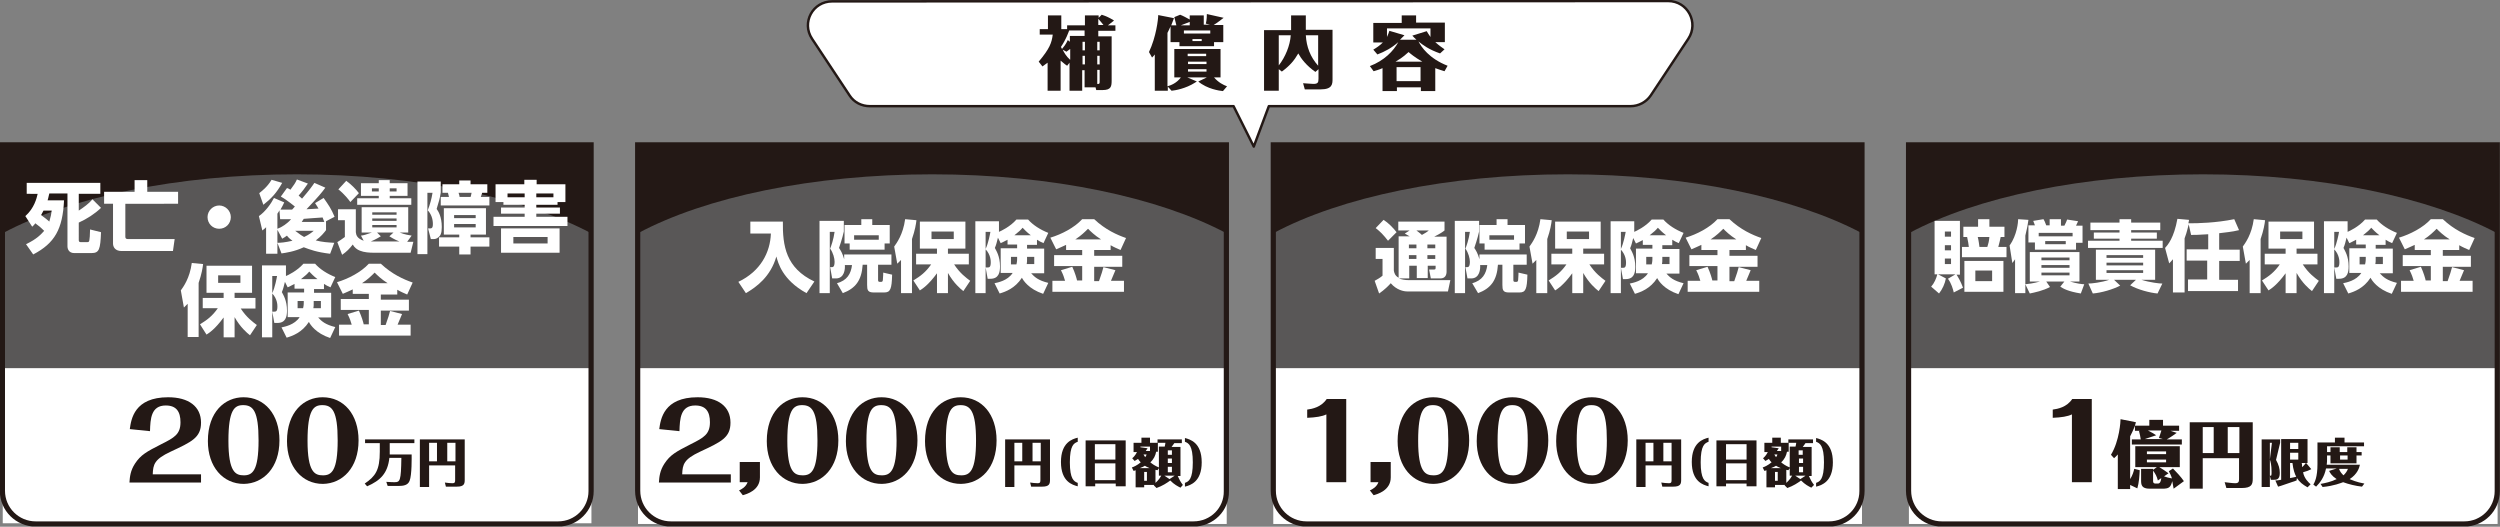 <?xml version="1.0" encoding="utf-8"?>
<!-- Generator: Adobe Illustrator 27.9.0, SVG Export Plug-In . SVG Version: 6.00 Build 0)  -->
<svg version="1.1" id="レイヤー_1" xmlns="http://www.w3.org/2000/svg" xmlns:xlink="http://www.w3.org/1999/xlink" x="0px"
	 y="0px" width="730px" height="153.8px" viewBox="0 0 730 153.8" style="enable-background:new 0 0 730 153.8;"
	 xml:space="preserve">
<rect x="0" y="0" width="730" height="153.8" fill="#808080" stroke="none"/>
<style type="text/css">
	.st0{fill:#FFFFFF;}
	.st1{fill:#595757;}
	
		.st2{clip-path:url(#SVGID_00000101781843128404209230000007477779748247527318_);fill:none;stroke:#231815;stroke-width:1.516;stroke-miterlimit:10;}
	.st3{clip-path:url(#SVGID_00000087410961027827141280000015507934083571732377_);fill:#231815;}
	.st4{fill:#231815;}
	.st5{clip-path:url(#SVGID_00000080908495450602097310000004709390999480004748_);fill:#FFFFFF;}
	.st6{clip-path:url(#SVGID_00000080908495450602097310000004709390999480004748_);fill:#595757;}
	
		.st7{clip-path:url(#SVGID_00000063592362178350737400000018377397530797477280_);fill:none;stroke:#231815;stroke-width:1.516;stroke-miterlimit:10;}
	.st8{clip-path:url(#SVGID_00000162329183336323824860000013278363660241141689_);fill:#FFFFFF;}
	.st9{clip-path:url(#SVGID_00000162329183336323824860000013278363660241141689_);fill:#595757;}
	
		.st10{clip-path:url(#SVGID_00000129896106287217894670000011662748909685710502_);fill:none;stroke:#231815;stroke-width:1.516;stroke-miterlimit:10;}
	.st11{clip-path:url(#SVGID_00000104702824746885677250000000039314707874344582_);fill:#231815;}
	
		.st12{clip-path:url(#SVGID_00000066508200224726024360000002975621452564324237_);fill:none;stroke:#231815;stroke-width:1.516;stroke-miterlimit:10;}
	
		.st13{clip-path:url(#SVGID_00000075136769038993560500000016417930290752008123_);fill:none;stroke:#231815;stroke-width:0.721;stroke-linecap:round;stroke-linejoin:round;stroke-miterlimit:10;}
</style>
<rect x="186.3" y="42.3" class="st0" width="171.9" height="110.7"/>
<rect x="186.3" y="42.3" class="st1" width="171.9" height="65.2"/>
<g>
	<defs>
		<rect id="SVGID_1_" x="0" y="0" width="730" height="153.7"/>
	</defs>
	<clipPath id="SVGID_00000158028935694179945940000012459615279884649136_">
		<use xlink:href="#SVGID_1_"  style="overflow:visible;"/>
	</clipPath>
	
		<path style="clip-path:url(#SVGID_00000158028935694179945940000012459615279884649136_);fill:none;stroke:#231815;stroke-width:1.516;stroke-miterlimit:10;" d="
		M348.5,153H195.9c-5.3,0-9.7-4.3-9.7-9.7V42.3h171.9v101.1C358.2,148.7,353.9,153,348.5,153z"/>
</g>
<g>
	<defs>
		<rect id="SVGID_00000137843556036834887720000003411152635238771074_" x="0" width="729.2" height="152.8"/>
	</defs>
	<clipPath id="SVGID_00000169549675948810322210000011274084820785516696_">
		<use xlink:href="#SVGID_00000137843556036834887720000003411152635238771074_"  style="overflow:visible;"/>
	</clipPath>
	<path style="clip-path:url(#SVGID_00000169549675948810322210000011274084820785516696_);fill:#231815;" d="M272.2,50.9
		c35.1,0,66.3,6.8,85.9,17.2V42.3H186.3v25.8C205.9,57.6,237.1,50.9,272.2,50.9"/>
</g>
<path class="st0" d="M219.2,68.2h5.9c-0.2,5.5-3,11-9.5,14.1l2.2,3.3c3.1-1.8,7.2-4.8,8.9-10.7c0.5,1.8,1.7,6.8,8.8,10.7l2.3-3.4
	c-8.3-3.9-9.3-10.4-9.2-17.5h-9.5V68.2z"/>
<path class="st0" d="M256.6,70h-7.2v-1.3h7.2V70z M259.8,71.1v-5.4h-5.1V64h-3.2v1.7h-4.9v5.4h1.5v1.8h10.2v-1.8H259.8z M248.8,77.3
	c-0.3,2.7-1.5,4.6-4.4,5.4l1.7,2.9c3.7-1.4,5.5-3.7,5.8-8.3h1.3v5.9c0,1.5,0.2,2.2,1.9,2.2h3.1c1.8,0,2.2-1,2.3-5.2l-2.6-0.6
	c0,0.3,0,0.8-0.1,2.1c0,0.2-0.1,0.6-0.4,0.6h-0.6c-0.4,0-0.4-0.4-0.4-0.6v-4.4h3.9v-3h-13.8v1.4c-0.5-1.8-1.1-2.7-1.5-3.3
	c0.1-0.3,1-2.9,1.4-4.8v-3.1h-7.1v21.1h3V67.7h1.4c-0.3,2.2-1,4.2-1.3,4.9c0.9,1.2,1.3,2.9,1.3,3.8c0,0.4,0,1.6-0.7,1.6h-0.6
	l0.6,3.3h1.1c2.5,0,2.7-2.8,2.6-3.9H248.8z"/>
<path class="st0" d="M263,85.6h3.3V69.8c0.9-2.6,1.2-4.5,1.3-5.5l-3.3-0.3c-0.6,4.5-2.5,7-3.2,8l0.9,5c0.5-0.5,0.7-0.7,1.1-1.1V85.6
	z M278.5,67.6v2.2H272v-2.2H278.5z M268.6,84.8c0.8-0.5,2.5-1.6,5-5v5.8h3.2v-5.9c1.7,3,3.6,4.6,4.5,5.3l2-3c-1.2-0.9-3-2.2-4.7-4.8
	h4.3v-3.1h-6.1v-1.5h5.1v-7.9h-13.3v7.9h5v1.5h-6.1v3.1h4.4c-1.6,2.3-3.1,3.4-5.2,4.7L268.6,84.8z"/>
<path class="st0" d="M296.2,68.7c1.4-1.1,1.8-1.5,2.4-2.2c0.5,0.5,1.2,1.3,2.4,2.2H296.2z M289.2,67.7c-0.1,0.6-0.6,3.3-1.4,5v-5
	H289.2z M297,75.6c0,0.2,0,0.8-0.2,1.6h-1.6V75h1.8V75.6z M300,75h2v2.1h-2.2c0.1-0.4,0.1-0.9,0.1-1.5V75z M291.8,64.6h-7v21h3V72.8
	c1.5,1.6,1.5,3.4,1.5,3.8c0,1.4-0.4,1.5-0.9,1.5h-0.6l0.6,3.3h0.8c2.4,0,2.8-1.8,2.8-3.6c0-3-1.1-4.6-1.5-5.4c0.5-1.2,0.5-1.5,0.9-3
	l0.8,1.6c0.6-0.3,1.1-0.5,2-1v1.4h2.8v1.1h-4.8v7.2h3.5c-1.5,2.3-4.4,2.8-5.3,3l1.5,3c1.7-0.5,4.5-1.5,6.5-4.6
	c0.4,0.8,2,3.3,6.2,4.7l1.5-3.2c-2.9-0.7-4-1.7-5-2.8h3.8v-7.2h-5v-1.1h2.9V70c0.6,0.4,1.2,0.7,1.9,1l1.4-3
	c-2.3-0.9-4.5-2.3-5.9-3.9h-3.4c-1.8,2.1-4.6,3.4-5.1,3.6V64.6z"/>
<path class="st0" d="M314,69.9c1.7-1.1,2.8-2.2,3.7-3.1c0.7,0.7,1.9,1.9,3.8,3.1H314z M311.2,73h4.8v1.5h-8.2v3.2h8.2v4.2h-1.5
	c-0.1-0.5-0.6-2.3-1.4-4l-3.3,1c0.7,1.4,0.9,2.1,1.2,3.1h-3.7v3.2h20.9v-3.2h-3.8c0.7-1.7,1-2.4,1.3-3.1l-3.5-0.9
	c-0.2,0.8-0.6,2.2-1.3,4.1h-1.4v-4.2h8.2v-3.2h-8.2V73h4.8v-1.4c1,0.6,2,1,2.9,1.4l1.6-3.5c-2.6-0.9-6-2.4-9.3-5.5H316
	c-2.3,2.5-6,4.4-9.3,5.4l1.7,3.4c1.1-0.5,1.9-0.8,2.9-1.3V73z"/>
<path class="st4" d="M213.4,140.8v-2.3h-14.2c0.1-2.9,0.5-4.4,5.2-6.6c6.2-2.9,8.9-4.1,8.9-8.5c0-4.7-3.6-7.4-9.6-7.4
	c-9.9,0-10.8,6.4-11.2,9.3l5.9,0.6c0.1-3.6,0.3-7.5,4.6-7.5c3.1,0,4.3,1.8,4.3,4.9c0,3.5-1.8,4.5-5.6,6.4c-4.3,2.2-6,3.1-7.7,5.7
	c-1.3,2-1.5,3.8-1.6,5.5H213.4z"/>
<path class="st4" d="M216,140.8h2.3c-0.5,1.4-1.8,2.1-2.5,2.4l1.1,1.4c1.1-0.3,5-1.4,5-5.2v-4.5H216V140.8z"/>
<path class="st4" d="M238.7,128.6c0,8.9-1.8,10.2-4.3,10.2c-2.4,0-4.5-0.9-4.5-10.1c0-9.1,1.8-10.4,4.3-10.4
	C237.1,118.3,238.7,120,238.7,128.6z M244.8,128.6c0-7.6-4.3-12.6-10.5-12.6c-5.4,0-10.4,4.2-10.4,12.8c0,7.5,4.4,12.5,10.5,12.5
	C240.1,141.2,244.8,136.6,244.8,128.6z"/>
<path class="st4" d="M261.8,128.6c0,8.9-1.8,10.2-4.3,10.2c-2.4,0-4.5-0.9-4.5-10.1c0-9.1,1.8-10.4,4.3-10.4
	C260.2,118.3,261.8,120,261.8,128.6z M267.9,128.6c0-7.6-4.3-12.6-10.5-12.6c-5.4,0-10.4,4.2-10.4,12.8c0,7.5,4.4,12.5,10.5,12.5
	C263.2,141.2,267.9,136.6,267.9,128.6z"/>
<path class="st4" d="M285,128.6c0,8.9-1.8,10.2-4.3,10.2c-2.4,0-4.5-0.9-4.5-10.1c0-9.1,1.8-10.4,4.3-10.4
	C283.3,118.3,285,120,285,128.6z M291,128.6c0-7.6-4.3-12.6-10.5-12.6c-5.4,0-10.4,4.2-10.4,12.8c0,7.5,4.4,12.5,10.5,12.5
	C286.4,141.2,291,136.6,291,128.6z"/>
<path class="st4" d="M303.9,134.7h-2.4v-5.4h2.4V134.7z M298.5,134.7h-2.3v-5.4h2.3V134.7z M293.5,128.3v13.9h2.7v-6.3h7.6v4.2
	c0,0.6,0,1-0.8,1c-0.6,0-1.6-0.1-2.2-0.2l0.3,1.2h3.2c2.1,0,2.3-0.8,2.3-2v-11.8H293.5z"/>
<path class="st4" d="M314.7,127.8c-1.6,0.4-4.9,1.4-4.9,7.1c0,5.8,3.4,6.7,4.9,7.1V141c-1.1-0.4-2.3-1.1-2.3-6c0-5,1.2-5.6,2.3-6
	V127.8z"/>
<path class="st4" d="M325.7,140.2h-6v-4.9h6V140.2z M325.7,134.2h-6v-4.5h6V134.2z M317,128.6v13.4h2.8v-0.8h6v0.8h2.9v-13.4H317z"
	/>
<path class="st4" d="M334.8,132.7c-0.1,0.3-0.1,0.4-0.4,0.8c-0.1-0.2-0.3-0.4-0.5-0.8H334.8z M332.8,136.7c0.8-0.3,1.2-0.5,1.5-0.7
	c0.3,0.2,0.7,0.4,1.4,0.7H332.8z M341.5,139.9l-1.5-1h3L341.5,139.9z M338.4,136.7v2.2h0.7c-0.3,0.5-0.7,1.2-1.7,2.1v-3.8
	c0.1,0,0.5,0.1,0.6,0.1L338.4,136.7z M334.9,137.8v2.6h-0.8v-2.6H334.9z M334.6,131.6c0.1-0.1,0.4-0.6,0.5-0.7l-2.1-0.3v-0.2h2.8
	v1.3H334.6z M341,132.8v-1.3h1.2v1.3H341z M342.2,133.9v1.3H341v-1.3H342.2z M342.2,136.3v1.6H341v-1.6H342.2z M338.4,136.5
	c-1.2-0.5-1.9-1-2.5-1.5c1-0.9,1.5-2,1.7-3.1h0.5v-2.6h2.2c0,0.4-0.1,0.4-0.2,1.1h-1.7V136.5z M345.4,141.6c-0.7-0.9-1-1.5-1.5-2.6
	h0.8v-8.5h-2.6c0.4-0.5,0.5-0.7,0.8-1.1h2.2v-1.1H338v1h-2.2v-1.5h-2.5v1.5h-2.3v2.7h1c-0.5,1-1.1,1.6-1.4,1.8l0.7,0.8
	c0.3-0.2,0.6-0.3,1-0.6c0.3,0.5,0.6,0.8,0.8,1c-1.1,0.9-2,1.3-2.6,1.5l0.5,1c0.4-0.1,0.4-0.1,0.6-0.2v5h2.5v-0.7h2.9
	c-0.1,0.1-0.1,0.1-0.1,0.1l0.8,0.8c1.7-0.6,3.1-1.5,4-2.2c1.2,1.2,2.2,1.7,3,2.1L345.4,141.6z"/>
<path class="st4" d="M346,142.1c1.6-0.4,4.9-1.4,4.9-7.1c0-5.8-3.4-6.7-4.9-7.1v1.1c1.1,0.4,2.3,1.1,2.3,6c0,5-1.2,5.6-2.3,6V142.1z
	"/>
<g>
	<defs>
		<rect id="SVGID_00000035489758503562907270000001401570594847416236_" x="0" width="729.2" height="152.8"/>
	</defs>
	<clipPath id="SVGID_00000011017694364167352000000013779337459351281803_">
		<use xlink:href="#SVGID_00000035489758503562907270000001401570594847416236_"  style="overflow:visible;"/>
	</clipPath>
	
		<rect x="0.8" y="42.3" style="clip-path:url(#SVGID_00000011017694364167352000000013779337459351281803_);fill:#FFFFFF;" width="171.9" height="110.7"/>
	
		<rect x="0.8" y="42.3" style="clip-path:url(#SVGID_00000011017694364167352000000013779337459351281803_);fill:#595757;" width="171.9" height="65.2"/>
</g>
<g>
	<defs>
		<rect id="SVGID_00000062160228410236220140000013977112979820331704_" x="0" y="0" width="730" height="153.7"/>
	</defs>
	<clipPath id="SVGID_00000076582669505120701380000012090044638697665422_">
		<use xlink:href="#SVGID_00000062160228410236220140000013977112979820331704_"  style="overflow:visible;"/>
	</clipPath>
	
		<path style="clip-path:url(#SVGID_00000076582669505120701380000012090044638697665422_);fill:none;stroke:#231815;stroke-width:1.516;stroke-miterlimit:10;" d="
		M163,153H10.4c-5.3,0-9.7-4.3-9.7-9.7V42.3h171.9v101.1C172.6,148.7,168.3,153,163,153z"/>
</g>
<g>
	<path class="st4" d="M86.7,50.9c35.1,0,66.3,6.8,85.9,17.2V42.3H0.8v25.8C20.4,57.6,51.6,50.9,86.7,50.9"/>
</g>
<path class="st0" d="M15.1,61.5c-0.1,0.9-0.3,1.9-0.7,3.2c-0.3-0.3-1.3-1.1-2.4-1.9c0.2-0.3,0.3-0.6,0.7-1.3H15.1z M9.4,66.2
	c0.3-0.3,0.5-0.4,0.9-1c1.1,0.8,1.6,1.2,2.6,2.2c-0.8,0.9-2.1,2.4-5.3,3.9l2.1,3c6.3-3.3,8.6-7.4,9-15.8h-4.8c0.3-0.9,0.3-1.4,0.5-2
	h5.3v15.4c0,0.8,0.4,2,2,2h5c2.3,0,2.6-1.1,2.8-6.1l-3.2-0.8c-0.1,3.6-0.2,3.7-0.8,3.7h-2c-0.4,0-0.5-0.3-0.5-0.6V65
	c2.4-1.1,4.6-2.5,6.5-4.3l-2.5-2.5c-1.1,1.3-2.5,2.3-4,3.3v-4.9h6.3v-3.2H7.8v3.2H11c-0.3,1.3-1,4.2-3.6,6.5L9.4,66.2z"/>
<path class="st0" d="M39.3,56h-8.9v3.5H33v11.6c0,1,0.6,2.2,2.5,2.2h15l0.5-3.5H37.3c-0.7,0-0.7-0.5-0.7-0.7v-9.6H52V56h-9v-3.4
	h-3.7V56z"/>
<path class="st0" d="M64,60c-1.8,0-3.4,1.5-3.4,3.4c0,1.9,1.5,3.4,3.4,3.4c1.9,0,3.4-1.5,3.4-3.4C67.4,61.5,65.8,60,64,60z"/>
<path class="st0" d="M76.9,59.8c2.3-1.8,3.9-3.5,5.5-6.4l-3.1-0.9c-1.3,2.2-3,3.4-3.6,3.9L76.9,59.8z M91.6,67.4
	c-0.6,0.5-1.3,1.1-2.8,1.8c-0.4-0.2-1.2-0.7-2.6-1.8H91.6z M81,62.4c0.3-0.5,0.5-0.7,0.6-1l0.2,2.6c1,0,2,0,3.2,0
	c-1.1,1.3-2.8,2.4-4,2.8V62.4z M88.1,64.8c0.3-0.5,0.5-0.7,0.6-0.9c0.4,0,4.8-0.4,5.5-0.4c0.1,0.3,0.2,0.5,0.5,1.3H88.1z M82.4,69.7
	c0.5-0.3,0.9-0.5,1.4-0.9c0.2,0.3,0.6,0.8,1.6,1.5c-2.2,0.5-3.5,0.6-4.4,0.6l1.2,3.1c1.3-0.2,3.7-0.5,6.5-1.8
	c1.9,0.7,3.6,1.4,7.7,1.9l1.2-3.2c-1.7-0.1-3.5-0.2-5.4-0.7c1.6-1.2,2.3-2.1,3-3v-2.6l2.5-1.3c-1-2.4-1.8-3.5-3.2-5.5L92,59.3
	c0.6,0.9,0.7,1.1,1,1.6c-0.9,0.1-2.3,0.1-3.5,0.2c3.5-3.7,4.5-4.9,5.5-6.3l-3.2-1.4c-0.6,0.9-1.3,1.9-3.6,4.6
	c-0.3-0.2-0.5-0.5-1-0.9c1-1.1,1.9-2.3,2.7-3.5l-3.2-1.2c-0.5,1.1-0.8,1.5-1.9,3c-0.4-0.3-0.5-0.3-1-0.5L82,57.4
	c2,1.1,3.9,2.8,4.1,2.9c-0.2,0.2-0.3,0.4-0.8,0.9c-0.5,0-2.3,0-3.4,0c0.5-0.9,0.8-1.4,1.1-2.1L80,57.8c-0.8,1.6-2.5,4-4.4,5.3l1,4.2
	c0.9-0.7,1-0.8,1.1-1v7.8H81v-7L82.4,69.7z"/>
<path class="st0" d="M104.8,56.4c-0.9-1.2-2.3-2.6-3.7-3.6l-2.3,2.5c1.6,1.2,3.2,3.2,3.5,3.7L104.8,56.4z M115.8,55.9h-2V55h2V55.9z
	 M110.6,55.9h-2V55h2V55.9z M110.6,52.6v0.9h-5.2v3.7h5.2v0.7h-6.3v1.9h15.8v-1.9h-6.3v-0.7h5.2v-3.7h-5.2v-0.9H110.6z M115.8,62.7
	h-7.1V62h7.1V62.7z M110.1,67.9h4.8l-1.2,1.1c1.4,0.9,2.6,1.4,2.9,1.5h-8.3c0.3-0.1,1.6-0.7,2.9-1.5L110.1,67.9z M115.8,66.4h-7.1
	v-0.7h7.1V66.4z M115.8,64.5h-7.1v-0.7h7.1V64.5z M106.2,70.3c-2-0.7-2.2-1.7-2.3-2.5v-6.7h-5.2v3.2h2v4.9c-0.6,0.5-1.6,1.1-2.2,1.5
	l1.4,3.7c1.3-0.9,2.2-1.8,3.1-3c0.5,0.9,1.3,1.5,2.1,1.8c1.2,0.5,2.8,0.6,4.1,0.6h10.7l0.8-3.2h-1.8l1.3-1.8c-0.6-0.1-2-0.3-3.5-0.9
	h2.5v-7.4h-13.6v7.4h3c-1.8,0.6-2.3,0.8-3.2,0.9L106.2,70.3z"/>
<path class="st0" d="M134.2,57.5c0-0.3-0.1-0.5-0.3-1.2h3.8c-0.1,0.4-0.2,1.1-0.3,1.2H134.2z M128.7,57.5V60h14.2v-2.5h-2.5
	c0.1-0.3,0.3-0.9,0.4-1.2h1.5v-2.5h-4.9v-1.1h-3.3v1.1h-4.9v2.5h1.6c0.2,0.7,0.2,0.8,0.3,1.2H128.7z M121.9,74.2h2.9V56.3h1.5
	c-0.3,1.8-0.7,3.3-1.4,5.1c1,1.1,1.5,2.5,1.5,4c0,1.3-0.4,1.3-1,1.3H125l0.8,3.1h0.9c0.4,0,0.8-0.1,1.3-0.5c0.6-0.5,1-1.1,1-3
	c0-3-1-4.6-1.5-5.3c0.7-2.3,0.9-2.9,1.2-4.8v-3.2h-6.8V74.2z M138.9,65.4v1h-6.3v-1H138.9z M138.9,62.8v0.9h-6.3v-0.9H138.9z
	 M129.6,60.8v7.7h4.5v0.8h-5.9V72h5.9v2.3h3.3V72h5.5v-2.7h-5.5v-0.8h4.5v-7.7H129.6z"/>
<path class="st0" d="M159.9,69.2v1.9h-10v-1.9H159.9z M146.3,66.7v7.1h17.1v-7.1H146.3z M153.2,57.6h-5v-1.1h5V57.6z M156.6,57.6
	v-1.1h5v1.1H156.6z M162.8,59h2.3v-5.2h-8.4v-1.3h-3.6v1.3h-8.4V59h2.3v0.8h6.2v0.8h-6.9v1.8h6.9v0.9h-9.1v2.7h21.6v-2.7h-9.1v-0.9
	h6.9v-1.8h-6.9v-0.8h6.2V59z"/>
<path class="st0" d="M54.8,98.4H58V82.6c0.9-2.6,1.2-4.5,1.3-5.5L56,76.8c-0.6,4.5-2.5,7-3.2,8l0.9,5c0.5-0.5,0.7-0.7,1.1-1.1V98.4z
	 M70.2,80.4v2.2h-6.5v-2.2H70.2z M60.3,97.7c0.8-0.5,2.5-1.6,5-5v5.8h3.2v-5.9c1.7,3,3.6,4.6,4.5,5.3l2-3c-1.2-0.9-3-2.2-4.7-4.8
	h4.3v-3.1h-6.1v-1.5h5.1v-7.9H60.3v7.9h5v1.5h-6.1V90h4.4c-1.6,2.3-3.1,3.4-5.2,4.7L60.3,97.7z"/>
<path class="st0" d="M87.9,81.5c1.4-1.1,1.8-1.5,2.4-2.2c0.5,0.5,1.2,1.3,2.4,2.2H87.9z M80.9,80.6c-0.1,0.6-0.6,3.3-1.4,5v-5H80.9z
	 M88.7,88.4c0,0.2,0,0.8-0.2,1.6h-1.6v-2.1h1.8V88.4z M91.7,87.9h2V90h-2.2c0.1-0.4,0.1-0.9,0.1-1.5V87.9z M83.5,77.5h-7v21h3V85.7
	c1.5,1.6,1.5,3.4,1.5,3.8c0,1.4-0.4,1.5-0.9,1.5h-0.6l0.6,3.3H81c2.4,0,2.8-1.8,2.8-3.6c0-3-1.1-4.6-1.5-5.4c0.5-1.2,0.5-1.5,0.9-3
	l0.8,1.6c0.6-0.3,1.1-0.5,2-1v1.4h2.8v1.1h-4.8v7.2h3.5c-1.5,2.3-4.4,2.8-5.3,3l1.5,3c1.7-0.5,4.5-1.5,6.5-4.6
	c0.4,0.8,2,3.3,6.2,4.7l1.5-3.2c-2.9-0.7-4-1.7-5-2.8h3.8v-7.2h-5v-1.1h2.9v-1.5c0.6,0.4,1.2,0.7,1.9,1l1.4-3
	c-2.3-0.9-4.5-2.3-5.9-3.9h-3.4c-1.8,2.1-4.6,3.4-5.1,3.6V77.5z"/>
<path class="st0" d="M105.7,82.7c1.7-1.1,2.8-2.2,3.7-3.1c0.7,0.7,1.9,1.9,3.8,3.1H105.7z M102.9,85.8h4.8v1.5h-8.2v3.2h8.2v4.2
	h-1.5c-0.1-0.5-0.6-2.3-1.4-4l-3.3,1c0.7,1.4,0.9,2.1,1.2,3.1H99V98h20.9v-3.2h-3.8c0.7-1.7,1-2.4,1.3-3.1l-3.5-0.9
	c-0.2,0.8-0.6,2.2-1.3,4.1h-1.4v-4.2h8.2v-3.2h-8.2v-1.5h4.8v-1.4c1,0.6,2,1,2.9,1.4l1.6-3.5c-2.6-0.9-6-2.4-9.3-5.5h-3.5
	c-2.3,2.5-6,4.4-9.3,5.4l1.7,3.4c1.1-0.5,1.9-0.8,2.9-1.3V85.8z"/>
<path class="st4" d="M58.7,140.8v-2.3H44.6c0.1-2.9,0.5-4.4,5.2-6.6c6.2-2.9,8.9-4.1,8.9-8.5c0-4.7-3.6-7.4-9.6-7.4
	c-9.9,0-10.8,6.4-11.2,9.3l5.9,0.6c0.1-3.6,0.3-7.5,4.6-7.5c3.1,0,4.3,1.8,4.3,4.9c0,3.5-1.8,4.5-5.6,6.4c-4.3,2.2-6,3.1-7.7,5.7
	c-1.3,2-1.5,3.8-1.6,5.5H58.7z"/>
<path class="st4" d="M75.5,128.6c0,8.9-1.8,10.2-4.3,10.2c-2.4,0-4.5-0.9-4.5-10.1c0-9.1,1.8-10.4,4.3-10.4
	C73.9,118.3,75.5,120,75.5,128.6z M81.6,128.6c0-7.6-4.3-12.6-10.5-12.6c-5.4,0-10.4,4.2-10.4,12.8c0,7.5,4.4,12.5,10.5,12.5
	C76.9,141.2,81.6,136.6,81.6,128.6z"/>
<path class="st4" d="M98.6,128.6c0,8.9-1.8,10.2-4.3,10.2c-2.4,0-4.5-0.9-4.5-10.1c0-9.1,1.8-10.4,4.3-10.4
	C97,118.3,98.6,120,98.6,128.6z M104.7,128.6c0-7.6-4.3-12.6-10.5-12.6c-5.4,0-10.4,4.2-10.4,12.8c0,7.5,4.4,12.5,10.5,12.5
	C100,141.2,104.7,136.6,104.7,128.6z"/>
<path class="st4" d="M113.7,129.4h7.3v-1.1h-14.4v1.1h4.3v2.5c0,5.4-1.3,7.2-4.4,9.3l0.7,0.8c3.9-1.7,6-3.8,6.5-8.3h3.5
	c-0.1,6.8-0.4,7.1-2,7.1c-0.4,0-0.8,0-2.4-0.1l0.4,1.2h3.1c1.5,0,2.8-0.2,3.3-1.5c0.7-1.7,0.6-7,0.6-7.7h-6.4c0-0.2,0-0.3,0-0.7
	V129.4z"/>
<path class="st4" d="M133,134.7h-2.4v-5.4h2.4V134.7z M127.6,134.7h-2.3v-5.4h2.3V134.7z M122.6,128.3v13.9h2.7v-6.3h7.6v4.2
	c0,0.6,0,1-0.8,1c-0.6,0-1.6-0.1-2.2-0.2l0.3,1.2h3.2c2.1,0,2.3-0.8,2.3-2v-11.8H122.6z"/>
<g>
	<defs>
		<rect id="SVGID_00000100365445429284009470000004251072179761891716_" x="0" width="730" height="153.8"/>
	</defs>
	<clipPath id="SVGID_00000036956080445807675130000011736271887308497080_">
		<use xlink:href="#SVGID_00000100365445429284009470000004251072179761891716_"  style="overflow:visible;"/>
	</clipPath>
	
		<rect x="371.8" y="42.3" style="clip-path:url(#SVGID_00000036956080445807675130000011736271887308497080_);fill:#FFFFFF;" width="171.9" height="110.7"/>
	
		<rect x="371.9" y="42.3" style="clip-path:url(#SVGID_00000036956080445807675130000011736271887308497080_);fill:#595757;" width="171.9" height="65.2"/>
</g>
<g>
	<defs>
		<rect id="SVGID_00000106844141580735414150000009139609816680822191_" x="0" y="0" width="730" height="153.7"/>
	</defs>
	<clipPath id="SVGID_00000039098494211347828660000007103338788530288784_">
		<use xlink:href="#SVGID_00000106844141580735414150000009139609816680822191_"  style="overflow:visible;"/>
	</clipPath>
	
		<path style="clip-path:url(#SVGID_00000039098494211347828660000007103338788530288784_);fill:none;stroke:#231815;stroke-width:1.516;stroke-miterlimit:10;" d="
		M534.1,153H381.5c-5.3,0-9.7-4.3-9.7-9.7V42.3h171.9v101.1C543.7,148.7,539.4,153,534.1,153z"/>
</g>
<g>
	<defs>
		<rect id="SVGID_00000071549472448070717610000015062706371388685992_" x="0" width="730" height="152.8"/>
	</defs>
	<clipPath id="SVGID_00000015351291042615785990000002699164263979851674_">
		<use xlink:href="#SVGID_00000071549472448070717610000015062706371388685992_"  style="overflow:visible;"/>
	</clipPath>
	<path style="clip-path:url(#SVGID_00000015351291042615785990000002699164263979851674_);fill:#231815;" d="M457.8,50.9
		c35.1,0,66.3,6.8,85.9,17.2V42.3H371.8v25.8C391.4,57.6,422.6,50.9,457.8,50.9"/>
</g>
<path class="st0" d="M401.7,66.6c1.4,1.1,2.1,1.8,3.6,3.7l2.5-2.5c-1-1.3-2.5-2.8-3.8-3.6L401.7,66.6z M417.2,67.3
	c-0.7,0.6-1,0.7-2,1.3c-0.5-0.5-1.5-1.2-1.6-1.3H417.2z M419.1,74.5v1.1h-2.3v-1.1H419.1z M419.1,71.4v1.1h-2.3v-1.1H419.1z
	 M413.6,74.5v1.1h-2.2v-1.1H413.6z M413.6,71.4v1.1h-2.2v-1.1H413.6z M411.5,81.3v-3.7h2.2v3.6h3.2v-3.6h2.3v0.6
	c0,0.4-0.1,0.5-0.5,0.5h-1.4l0.5,2.6h2.8c1.4,0,1.8-1,1.8-2V69.1h-3.6c1.8-0.9,2.5-1.4,3-1.8v-2.6h-13.5v2.6h3.3l-1.4,0.9
	c0.8,0.5,1.1,0.6,1.4,0.8h-3.2v12.1c-1.1-0.6-1.3-1.5-1.4-2.1l0-6.6h-5.3v3.2h2v4.9c-0.7,0.6-1.4,1-2.3,1.5l1.3,3.7
	c1.5-1,2.9-2.4,3.4-3c1.7,2,3.8,2.4,4.8,2.4h11.9l0.7-3.3h-12.2c-1,0-2.1-0.2-2.8-0.5H411.5z"/>
<path class="st0" d="M442.1,70h-7.2v-1.3h7.2V70z M445.3,71.1v-5.4h-5.1V64H437v1.7H432v5.4h1.5v1.8h10.2v-1.8H445.3z M434.3,77.3
	c-0.3,2.7-1.5,4.6-4.4,5.4l1.7,2.9c3.7-1.4,5.5-3.7,5.8-8.3h1.3v5.9c0,1.5,0.2,2.2,1.9,2.2h3.1c1.8,0,2.2-1,2.3-5.2l-2.6-0.6
	c0,0.3,0,0.8-0.1,2.1c0,0.2-0.1,0.6-0.4,0.6h-0.6c-0.4,0-0.4-0.4-0.4-0.6v-4.4h3.9v-3h-13.8v1.4c-0.5-1.8-1.1-2.7-1.5-3.3
	c0.1-0.3,1-2.9,1.4-4.8v-3.1h-7.1v21.1h3V67.7h1.4c-0.3,2.2-1,4.2-1.3,4.9c0.9,1.2,1.3,2.9,1.3,3.8c0,0.4,0,1.6-0.7,1.6h-0.6
	l0.6,3.3h1.1c2.5,0,2.7-2.8,2.6-3.9H434.3z"/>
<path class="st0" d="M448.5,85.6h3.3V69.8c0.9-2.6,1.2-4.5,1.3-5.5l-3.3-0.3c-0.6,4.5-2.5,7-3.2,8l0.9,5c0.5-0.5,0.7-0.7,1.1-1.1
	V85.6z M464,67.6v2.2h-6.5v-2.2H464z M454.1,84.8c0.8-0.5,2.5-1.6,5-5v5.8h3.2v-5.9c1.7,3,3.6,4.6,4.5,5.3l2-3
	c-1.2-0.9-3-2.2-4.7-4.8h4.3v-3.1h-6.1v-1.5h5.1v-7.9h-13.3v7.9h5v1.5H453v3.1h4.4c-1.6,2.3-3.1,3.4-5.2,4.7L454.1,84.8z"/>
<path class="st0" d="M481.7,68.7c1.4-1.1,1.8-1.5,2.4-2.2c0.5,0.5,1.2,1.3,2.4,2.2H481.7z M474.7,67.7c-0.1,0.6-0.6,3.3-1.4,5v-5
	H474.7z M482.5,75.6c0,0.2,0,0.8-0.2,1.6h-1.6V75h1.8V75.6z M485.5,75h2v2.1h-2.2c0.1-0.4,0.1-0.9,0.1-1.5V75z M477.3,64.6h-7v21h3
	V72.9c1.5,1.6,1.5,3.4,1.5,3.8c0,1.4-0.4,1.5-0.9,1.5h-0.6l0.6,3.3h0.8c2.4,0,2.8-1.8,2.8-3.6c0-3-1.1-4.6-1.5-5.4
	c0.5-1.2,0.5-1.5,0.9-3l0.8,1.6c0.6-0.3,1.1-0.5,2-1v1.4h2.8v1.1h-4.8v7.2h3.5c-1.5,2.3-4.4,2.8-5.3,3l1.5,3
	c1.7-0.5,4.5-1.5,6.5-4.6c0.4,0.8,2,3.3,6.2,4.7l1.5-3.2c-2.9-0.7-4-1.7-5-2.8h3.8v-7.2h-5v-1.1h2.9V70c0.6,0.4,1.2,0.7,1.9,1l1.4-3
	c-2.3-0.9-4.5-2.3-5.9-3.9h-3.4c-1.8,2.1-4.6,3.4-5.1,3.6V64.6z"/>
<path class="st0" d="M499.5,69.9c1.7-1.1,2.8-2.2,3.7-3.1c0.7,0.7,1.9,1.9,3.8,3.1H499.5z M496.7,73h4.8v1.5h-8.2v3.2h8.2v4.2H500
	c-0.1-0.5-0.6-2.3-1.4-4l-3.3,1c0.7,1.4,0.9,2.1,1.2,3.1h-3.7v3.2h20.9v-3.2h-3.8c0.7-1.7,1-2.4,1.3-3.1l-3.5-0.9
	c-0.2,0.8-0.6,2.2-1.3,4.1h-1.4v-4.2h8.2v-3.2h-8.2V73h4.8v-1.4c1,0.6,2,1,2.9,1.4l1.6-3.5c-2.6-0.9-6-2.4-9.3-5.5h-3.5
	c-2.3,2.5-6,4.4-9.3,5.4l1.7,3.4c1.1-0.5,1.9-0.8,2.9-1.3V73z"/>
<path class="st4" d="M387.3,140.8h5.8v-24.3h-5.7c-1.6,2.4-4.2,2.9-5.7,3.1v2.4c2.5-0.1,4.4-0.4,5.6-1V140.8z"/>
<path class="st4" d="M400.2,140.8h2.3c-0.5,1.4-1.8,2.1-2.5,2.4l1.1,1.4c1.1-0.3,5-1.4,5-5.2v-4.5h-5.9V140.8z"/>
<path class="st4" d="M422.9,128.6c0,8.9-1.8,10.2-4.3,10.2c-2.4,0-4.5-0.9-4.5-10.1c0-9.1,1.8-10.4,4.3-10.4
	C421.3,118.3,422.9,120,422.9,128.6z M429,128.6c0-7.6-4.3-12.6-10.5-12.6c-5.4,0-10.4,4.2-10.4,12.8c0,7.5,4.4,12.5,10.5,12.5
	C424.3,141.2,429,136.6,429,128.6z"/>
<path class="st4" d="M446.1,128.6c0,8.9-1.8,10.2-4.3,10.2c-2.4,0-4.5-0.9-4.5-10.1c0-9.1,1.8-10.4,4.3-10.4
	C444.4,118.3,446.1,120,446.1,128.6z M452.1,128.6c0-7.6-4.3-12.6-10.5-12.6c-5.4,0-10.4,4.2-10.4,12.8c0,7.5,4.4,12.5,10.5,12.5
	C447.5,141.2,452.1,136.6,452.1,128.6z"/>
<path class="st4" d="M469.2,128.6c0,8.9-1.8,10.2-4.3,10.2c-2.4,0-4.5-0.9-4.5-10.1c0-9.1,1.8-10.4,4.3-10.4
	C467.6,118.3,469.2,120,469.2,128.6z M475.3,128.6c0-7.6-4.3-12.6-10.5-12.6c-5.4,0-10.4,4.2-10.4,12.8c0,7.5,4.4,12.5,10.5,12.5
	C470.6,141.2,475.3,136.6,475.3,128.6z"/>
<path class="st4" d="M488.1,134.7h-2.4v-5.4h2.4V134.7z M482.8,134.7h-2.3v-5.4h2.3V134.7z M477.8,128.3v13.9h2.7v-6.3h7.6v4.2
	c0,0.6,0,1-0.8,1c-0.6,0-1.6-0.1-2.2-0.2l0.3,1.2h3.2c2.1,0,2.3-0.8,2.3-2v-11.8H477.8z"/>
<path class="st4" d="M498.9,127.8c-1.6,0.4-4.9,1.4-4.9,7.1c0,5.8,3.4,6.7,4.9,7.1V141c-1.1-0.4-2.3-1.1-2.3-6c0-5,1.2-5.6,2.3-6
	V127.8z"/>
<path class="st4" d="M510,140.2h-6v-4.9h6V140.2z M510,134.2h-6v-4.5h6V134.2z M501.2,128.6v13.4h2.8v-0.8h6v0.8h2.9v-13.4H501.2z"
	/>
<path class="st4" d="M519,132.7c-0.1,0.3-0.1,0.4-0.4,0.8c-0.1-0.2-0.3-0.4-0.5-0.8H519z M517.1,136.7c0.8-0.3,1.2-0.5,1.5-0.7
	c0.3,0.2,0.7,0.4,1.4,0.7H517.1z M525.7,139.9l-1.5-1h3L525.7,139.9z M522.6,136.7v2.2h0.7c-0.3,0.5-0.7,1.2-1.7,2.1v-3.8
	c0.1,0,0.5,0.1,0.6,0.1L522.6,136.7z M519.1,137.8v2.6h-0.8v-2.6H519.1z M518.9,131.6c0.1-0.1,0.4-0.6,0.5-0.7l-2.1-0.3v-0.2h2.8
	v1.3H518.9z M525.2,132.8v-1.3h1.2v1.3H525.2z M526.5,133.9v1.3h-1.2v-1.3H526.5z M526.5,136.3v1.6h-1.2v-1.6H526.5z M522.6,136.5
	c-1.2-0.5-1.9-1-2.5-1.5c1-0.9,1.5-2,1.7-3.1h0.5v-2.6h2.2c0,0.4-0.1,0.4-0.2,1.1h-1.7V136.5z M529.7,141.6c-0.7-0.9-1-1.5-1.5-2.6
	h0.8v-8.5h-2.6c0.4-0.5,0.5-0.7,0.8-1.1h2.2v-1.1h-7.2v1H520v-1.5h-2.5v1.5h-2.3v2.7h1c-0.5,1-1.1,1.6-1.4,1.8l0.7,0.8
	c0.3-0.2,0.6-0.3,1-0.6c0.3,0.5,0.6,0.8,0.8,1c-1.1,0.9-2,1.3-2.6,1.5l0.5,1c0.4-0.1,0.4-0.1,0.6-0.2v5h2.5v-0.7h2.9
	c-0.1,0.1-0.1,0.1-0.1,0.1l0.8,0.8c1.7-0.6,3.1-1.5,4-2.2c1.2,1.2,2.2,1.7,3,2.1L529.7,141.6z"/>
<path class="st4" d="M530.3,142.1c1.6-0.4,4.9-1.4,4.9-7.1c0-5.8-3.4-6.7-4.9-7.1v1.1c1.1,0.4,2.3,1.1,2.3,6c0,5-1.2,5.6-2.3,6
	V142.1z"/>
<g>
	<rect x="557.4" y="42.3" class="st0" width="171.9" height="110.7"/>
	<rect x="557.4" y="42.3" class="st1" width="171.9" height="65.2"/>
</g>
<g>
	<defs>
		<rect id="SVGID_00000106118538708050337450000007314218994930546878_" x="0" y="0" width="730" height="153.7"/>
	</defs>
	<clipPath id="SVGID_00000005233179209761676110000013484842458020066964_">
		<use xlink:href="#SVGID_00000106118538708050337450000007314218994930546878_"  style="overflow:visible;"/>
	</clipPath>
	
		<path style="clip-path:url(#SVGID_00000005233179209761676110000013484842458020066964_);fill:none;stroke:#231815;stroke-width:1.516;stroke-miterlimit:10;" d="
		M719.6,153H567c-5.3,0-9.7-4.3-9.7-9.7V42.3h171.9v101.1C729.2,148.7,724.9,153,719.6,153z"/>
</g>
<g>
	<path class="st4" d="M643.3,50.9c35.1,0,66.3,6.8,85.9,17.2V42.3H557.4v25.8C577,57.6,608.2,50.9,643.3,50.9"/>
</g>
<path class="st0" d="M581.7,82.1h-4.9V79h4.9V82.1z M585,85.2v-9h-11.4v9H585z M578,72.1c-0.1-0.6-0.2-1.8-0.5-2.9h3.4
	c-0.1,1.2-0.3,2-0.6,2.9H578z M585.8,72.1h-2.3c0.3-1.2,0.5-1.8,0.7-2.9h1.1v-3h-4.4V64h-3.3v2.2h-4.3v3h1.1
	c0.3,1.3,0.4,2.1,0.5,2.9h-2v3h13V72.1z M569.7,77.1h-1.8v-1.6h1.8V77.1z M569.7,69.1h-1.8v-1.5h1.8V69.1z M569.7,73.1h-1.8v-1.5
	h1.8V73.1z M573.2,84c-0.7-1.9-1.5-3.2-1.9-3.8h1V64.5h-7.4v15.6h0.8c-0.3,1.2-0.9,2.6-1.8,3.6l2.3,2c1-1.3,1.7-2.8,2-4.4l-2.3-1.2
	h5.1l-2.2,1.3c1,1.3,1.5,3.1,1.7,4L573.2,84z"/>
<path class="st0" d="M603.2,70.4v0.9h-6v-0.9H603.2z M595.3,69V68h9.9V69H595.3z M594.2,72.9h12v-2h1.9v-5h-1.9
	c0.2-0.4,0.4-0.9,0.6-1.3l-3.2-0.5c0,0.1-0.5,1.3-0.8,1.8h-1V64h-3.3v1.8h-1c-0.4-1.1-0.5-1.3-0.8-1.8l-3,0.5
	c0.2,0.4,0.4,1.1,0.5,1.3h-1.9v5h1.9V72.9z M588.4,85.6h3V68.8c0.5-2,0.8-3.6,0.9-4.6l-3-0.2c0,0.8-0.3,4.6-2.5,7.7l0.8,5.1
	c0.4-0.5,0.6-0.8,0.8-1.1V85.6z M604.3,79.6v0.8h-8.2v-0.8H604.3z M604.3,75.2V76h-8.2v-0.8H604.3z M604.3,77.4v0.8h-8.2v-0.8H604.3
	z M592.7,85.7c1.4-0.3,3.9-0.8,5.9-1.9l-1.1-1.6h5.3l-1.2,1.5c0.9,0.6,2.3,1.4,6,2l1-2.7c-0.6,0-2.2-0.2-4.2-0.8h2.8v-8.6h-14.5v8.6
	h3c-2.2,0.6-3.4,0.7-4.3,0.8L592.7,85.7z"/>
<path class="st0" d="M630.8,65h-8.5V64h-3.4V65h-8.5v2.2h8.5v0.7h-7.5v1.8h7.5v0.6h-9.2v2.1h21.8v-2.1h-9.2v-0.6h7.5v-1.8h-7.5v-0.7
	h8.5V65z M625.8,79.7h-10.7v-0.8h10.7V79.7z M625.8,75.3h-10.7v-0.8h10.7V75.3z M625.8,77.5h-10.7v-0.8h10.7V77.5z M631.4,82.8
	c-0.8,0-3.6-0.3-6.1-1.1h4v-8.8h-17.3v8.8h3.9c-2.3,0.8-5.2,1.1-6.1,1.1l1.3,2.9c2.5-0.2,5.9-1.2,8-2.3l-1.8-1.7h6.4l-1.7,1.6
	c2.3,1.3,5.8,2.2,8,2.4L631.4,82.8z"/>
<path class="st0" d="M644.5,72.8h-6v3.3h6v5.5h-5.6V85h14.6v-3.3H648v-5.5h6v-3.3h-6v-4.8c1.5-0.2,3.9-0.4,5.8-0.9l-1.4-3.2
	c-5.4,1.1-10.7,1.2-12.9,1.2h-0.5c0.1-0.3,0.1-0.4,0.2-1l-3.4-0.3c-1,5.6-2.8,7.6-3.6,8.5l1.2,4.5c0.4-0.4,0.5-0.5,1.1-1.2v9.7h3.4
	V69.6c0.8-2.1,1-3.5,1.2-4.1l0.7,3.1c0.9,0,2.1,0,5-0.2V72.8z"/>
<path class="st0" d="M656.8,85.6h3.3V69.8c0.9-2.6,1.2-4.5,1.3-5.5l-3.3-0.3c-0.6,4.5-2.5,7-3.2,8l0.9,5c0.5-0.5,0.7-0.7,1.1-1.1
	V85.6z M672.3,67.6v2.2h-6.5v-2.2H672.3z M662.4,84.8c0.8-0.5,2.5-1.6,5-5v5.8h3.2v-5.9c1.7,3,3.6,4.6,4.5,5.3l2-3
	c-1.2-0.9-3-2.2-4.7-4.8h4.3v-3.1h-6.1v-1.5h5.1v-7.9h-13.3v7.9h5v1.5h-6.1v3.1h4.4c-1.6,2.3-3.1,3.4-5.2,4.7L662.4,84.8z"/>
<path class="st0" d="M690,68.7c1.4-1.1,1.8-1.5,2.4-2.2c0.5,0.5,1.2,1.3,2.4,2.2H690z M683,67.7c-0.1,0.6-0.6,3.3-1.4,5v-5H683z
	 M690.8,75.6c0,0.2,0,0.8-0.2,1.6h-1.6V75h1.8V75.6z M693.8,75h2v2.1h-2.2c0.1-0.4,0.1-0.9,0.1-1.5V75z M685.6,64.6h-7v21h3V72.8
	c1.5,1.6,1.5,3.4,1.5,3.8c0,1.4-0.4,1.5-0.9,1.5h-0.6l0.6,3.3h0.8c2.4,0,2.8-1.8,2.8-3.6c0-3-1.1-4.6-1.5-5.4c0.5-1.2,0.5-1.5,0.9-3
	l0.8,1.6c0.6-0.3,1.1-0.5,2-1v1.4h2.8v1.1H686v7.2h3.5c-1.5,2.3-4.4,2.8-5.3,3l1.5,3c1.7-0.5,4.5-1.5,6.5-4.6c0.4,0.8,2,3.3,6.2,4.7
	l1.5-3.2c-2.9-0.7-4-1.7-5-2.8h3.8v-7.2h-5v-1.1h2.9V70c0.6,0.4,1.2,0.7,1.9,1l1.4-3c-2.3-0.9-4.5-2.3-5.9-3.9h-3.4
	c-1.8,2.1-4.6,3.4-5.1,3.6V64.6z"/>
<path class="st0" d="M707.8,69.9c1.7-1.1,2.8-2.2,3.7-3.1c0.7,0.7,1.9,1.9,3.8,3.1H707.8z M705,73h4.8v1.5h-8.2v3.2h8.2v4.2h-1.5
	c-0.1-0.5-0.6-2.3-1.4-4l-3.3,1c0.7,1.4,0.9,2.1,1.2,3.1h-3.7v3.2h20.9v-3.2h-3.8c0.7-1.7,1-2.4,1.3-3.1l-3.5-0.9
	c-0.2,0.8-0.6,2.2-1.3,4.1h-1.4v-4.2h8.2v-3.2h-8.2V73h4.8v-1.4c1,0.6,2,1,2.9,1.4l1.6-3.5c-2.6-0.9-6-2.4-9.3-5.5h-3.5
	c-2.3,2.5-6,4.4-9.3,5.4l1.7,3.4c1.1-0.5,1.9-0.8,2.9-1.3V73z"/>
<path class="st4" d="M605,140.8h5.8v-24.3h-5.7c-1.6,2.4-4.2,2.9-5.7,3.1v2.4c2.5-0.1,4.4-0.4,5.6-1V140.8z"/>
<path class="st4" d="M631.1,125.8c-0.4,1.3-0.6,1.8-0.7,2.1l1.1,0.3h-5.2l3.3-1.1c-0.7-0.5-0.9-0.6-2.4-1.4H631.1z M631.1,139.6
	c-0.1,0.8-0.3,1.6-1,1.6h-0.6c-0.8,0-0.8-0.4-0.8-0.9v-2.9c0.7,1,1.1,1.7,1.4,2.9L631.1,139.6z M631.6,124.3v-1.7h-4v1.7h-4.2
	c0.1-0.2,0.1-0.5,0.2-0.7c0-0.1,0.1-0.2,0.1-0.3l-4.5-0.9c0,0.6-0.3,6.3-2.8,10.4l0.9,1c0.4-0.4,0.6-0.5,1.1-1.1v10.1h3.6v-1.2
	l2.1,1c0.5-1.7,0.6-3.5,0.7-5.3l-1.6-0.4c-0.2,0.9-0.5,1.9-1.2,3v-12.5c0.2-0.4,0.9-1.7,1.4-3.1v1.5h1.4l-0.2,0.1
	c0.2,0.7,0.4,1.7,0.5,2.4h-2.6v1.5h14.6v-1.5h-4.4c1.1-0.6,2.5-1.6,2.9-1.9l-1.8-0.6h2.5v-1.5H631.6z M632.5,135h-5.6v-0.8h5.6V135z
	 M632.5,132.6h-5.6v-0.8h5.6V132.6z M628.7,137.2v-0.3h-3.5v3.4c0,1.2,0.1,2.4,2.5,2.4h3.6c2,0,2.5-0.3,3-2.2
	c0.1,0.6,0.2,1.1,0.4,2.2l3-2.2c-0.8-1.2-2.4-2.9-3.2-3.7l-1.2,0.8c0.3,0.6,0.7,1.3,0.9,2.1c-0.7-0.1-1.8-0.4-2.3-0.6l1.3-0.9
	c-0.8-0.6-2-1.4-2.7-1.8h6v-6.1h-13v6.1h6.3L628.7,137.2z"/>
<path class="st4" d="M653.9,132.3h-3.4v-7.6h3.4V132.3z M646.4,132.3h-3.2v-7.6h3.2V132.3z M639.4,123.3v19.4h3.8v-8.9h10.6v5.9
	c0,0.8,0,1.4-1.1,1.4c-0.8,0-2.2-0.2-3.1-0.3l0.5,1.7h4.5c2.9,0,3.2-1.1,3.2-2.7v-16.5H639.4z"/>
<path class="st4" d="M663.4,129.3l-0.6,4.9c0.2,0.5,0.5,1.6,0.5,3.5c0,1.1,0,1.3-0.5,1.2v-9.6H663.4z M665.8,128.3h-5.4v13.9h2.4
	V139l0.3,1.1h0.8c0.8,0,1.8,0,1.8-2c0-1.2-0.3-2.4-1.1-3.8l1.2-5V128.3z M668.7,131.1v-1.8h2.4v1.8H668.7z M673.3,135.2
	c-0.2,0.3-0.7,0.9-1.1,1.2c0-0.7,0-0.9-0.1-1.2H673.3z M669.4,135.2c0.2,1.9,0.7,3.3,1.1,4c-0.3,0.1-0.8,0.2-1.8,0.4v-4.4H669.4z
	 M674.7,141.4c-0.5-0.4-1.9-1.7-2.2-3.5c1.1-0.3,1.6-0.5,2.4-0.9l-1.5-1.8h0.4v-7h-7.7v11.9c-1.2,0.2-1.3,0.2-1.7,0.2l0.8,1.8
	c0.3,0,4.7-1.6,5.4-1.8l0.1-0.7c0.8,1.2,1.7,1.9,3.1,2.7L674.7,141.4z M671.1,132.2v2h-2.4v-2H671.1z"/>
<path class="st4" d="M685.5,133v1.2h-2.2V133H685.5z M685.6,136.9c-0.3,0.8-0.7,1.3-1.3,1.9c-0.5-0.5-1-1-1.3-1.9H685.6z M679.5,132
	v-1.7h10.8v-1.1h-5.7v-1.4h-2.8v1.4h-5.1v6.4c0,3.7-0.8,5.2-1.2,5.9l0.8,0.6c1.2-1.2,2.4-2.8,2.9-5.3h3.1l-2.2,0.7
	c0.3,0.6,0.7,1.4,2.2,2.4c-1.6,0.8-3.5,1.2-4.7,1.4l0.6,0.9c3.3-0.3,5.4-1.2,6-1.4c1.6,0.6,3.7,1.1,5.5,1.3l0.7-0.9
	c-2.3-0.4-3.8-1.1-4.3-1.3c2.3-1.5,2.8-3.3,3-4.2h-9.7c0.1-0.7,0.1-1.1,0.1-1.7v-1h1v2.3h7.6V133h1.5V132h-1.5v-1.4h-2.7v1.4h-2.2
	v-1.4h-2.7v1.4H679.5z"/>
<g>
	<path class="st0" d="M237.1,11.3l11,16.6c1.3,2,3.5,3.1,5.9,3.1h106.2l5.9,11.8l4.4-11.8h105.6c2.4,0,4.6-1.2,5.9-3.1l11-16.6
		c3.1-4.7-0.2-11-5.9-11L243,0.4C237.3,0.4,234,6.6,237.1,11.3"/>
</g>
<g>
	<defs>
		<rect id="SVGID_00000079465757095447603270000000780344339499962543_" x="0" y="0" width="730" height="153.7"/>
	</defs>
	<clipPath id="SVGID_00000029754241638719488580000011359976151324376978_">
		<use xlink:href="#SVGID_00000079465757095447603270000000780344339499962543_"  style="overflow:visible;"/>
	</clipPath>
	
		<path style="clip-path:url(#SVGID_00000029754241638719488580000011359976151324376978_);fill:none;stroke:#231815;stroke-width:0.721;stroke-linecap:round;stroke-linejoin:round;stroke-miterlimit:10;" d="
		M237.1,11.3l11,16.6c1.3,2,3.5,3.1,5.9,3.1h106.2l5.9,11.8l4.4-11.8h105.6c2.4,0,4.6-1.2,5.9-3.1l11-16.6c3.1-4.7-0.2-11-5.9-11
		L243,0.4C237.3,0.4,234,6.6,237.1,11.3z"/>
</g>
<g>
	<path class="st4" d="M320.7,7.4V5.5c0.5,0.5,1.1,1.3,1.5,1.8H320.7z M321.1,23.8c0,0.5,0,0.8-0.7,0.7v-4.1h0.7V23.8z M312.4,17.4
		c-1.1-1-1.7-2.1-2.1-2.9l1.1,0.6c0.3-0.2,0.5-0.4,1.1-0.8V17.4z M312.4,10.6v1.6l-0.6-0.5c-0.6,1.3-1.2,2-1.7,2.6
		c-0.1-0.2-0.1-0.2-0.3-0.6c1.6-2.4,2.1-4.1,2.4-4.8h4.5v1.6H312.4z M316.1,12.2h0.7v2.5h-0.7V12.2z M321.1,12.2v2.5h-0.7v-2.5
		H321.1z M316.1,16.3h0.7v2.5h-0.7V16.3z M321.1,18.8h-0.7v-2.5h0.7V18.8z M320.7,10.6V9h5V7.4h-2.2l1.8-1.4
		c-1.4-0.9-2.4-1.3-3.6-1.7l-0.9,0.9V4.5h-4v2.9h-5.2v1.1h-1.7v-4H306v4h-2.4v1.6h3.8c-0.3,2.4-0.9,4.1-4.1,7.9l1.1,1.4
		c0.5-0.4,1-0.7,1.5-1.1v8.2h3.8v-8.8c1,0.9,1.6,1.3,1.9,1.5l0.7-0.9v8.2h3.7v-6h0.7v5h3.2l0.2,0.8h1.8c2.6,0,2.7-1.1,2.7-2.9V10.6
		H320.7z"/>
	<path class="st4" d="M352.3,20.2v0.7h-5.4v-0.7H352.3z M346.8,16.4v-0.7h5.4v0.7H346.8z M352.3,18v0.7h-5.4V18H352.3z M350.9,12
		h-2.7v-0.6h2.7V12z M344.8,7.4l2.6-1v1H344.8z M345.7,8.9h7.7v0.9h-7.7V8.9z M344.9,22.5c-1.3,1.8-3,2.4-4,2.7V9.6
		c0.4-0.7,0.5-1.1,0.9-1.9v4.6h2.6v1.2h10.1v-1.2h2.7v-5h-2.8c1-0.6,2.8-2,2.9-2.1l-4.9-1.1c0,0.1,0,1.8-0.3,2.8l1.2,0.3h-1.8V4.6
		c0,0,0-0.1,0-0.1h-4.1v1.2c-0.9-0.5-2-1.1-2.8-1.4L342.9,5c0.3,1.1,0.5,2.1,0.6,2.4H342c0.3-0.7,0.7-1.9,0.8-2.1l-4.6-0.9
		c0,1.2-0.6,6.4-2.7,10.8l0.9,1.6c0.3-0.3,0.5-0.5,0.8-0.9v10.6h3.8v-1.2l1.1,1.2c1-0.1,4.1-0.6,6.9-2.4c0.1-0.1,0.3-0.2,0.5-0.3
		l-2.8-1.2h5.7l-2.5,1.2c2.6,2.2,6.2,2.7,7.2,2.8l1.2-1.4c-1.1-0.4-2.5-1.1-3.8-2.6h1.9v-8.3h-13.5v8.3H344.9z"/>
	<path class="st4" d="M373.4,10.3h3.5c-0.2,3-1.6,6.4-3.5,8.8V10.3z M384.9,10.3v8.9c-2.3-2.6-3.4-5.5-3.6-8.9H384.9z M381.3,8.7
		V4.5H377v4.3h-7.9v17.7h4.3v-6.3l0.9,0.7c2.3-1.7,3.6-3.2,4.8-5.3c0.8,1.5,2.4,3.6,5,5.4l0.9-0.8V23c0,1.1-0.2,1.5-1.5,1.5
		c-0.9,0-2.4-0.2-3-0.2l0.5,1.8h4.6c3.5,0,3.5-1.6,3.5-3.1V8.7H381.3z"/>
	<path class="st4" d="M407.5,18c2.3-1.3,3.3-2.4,3.8-2.8c0.6,0.5,1.6,1.4,4,2.8H407.5z M408.8,11.6c0.4-0.4,0.9-0.9,1.3-1.3
		l-4.4-1.3c-0.1,0.4-0.4,1.1-0.7,1.8V8.3h12.7v2.5c-0.5-0.7-0.8-1.2-1.1-1.7l-4.2,1.3c0.4,0.4,0.6,0.7,1.2,1.2H408.8z M407.8,23.7
		v-4.1h7v4.1H407.8z M422.7,19.2c-5.4-2.1-7.7-5.5-8.5-7.1c1.2,1,3.1,2.4,6.3,3.5l1.3-1.2c-0.7-0.5-1.6-1.1-2.7-2.1h2.8V6.6h-8.4
		V4.5h-4.2v2.2H401v5.7h2.8c-0.9,0.9-1.8,1.5-2.8,2.1l1.2,1.4c2.1-0.8,4.2-1.9,6.1-3.6c-1.4,2.6-4.1,5.4-8.3,7l1.1,1.5
		c0.6-0.2,1.5-0.4,2.6-0.9v6.7h4.2v-1.1h7v1.1h4.2v-6.7c1,0.4,1.8,0.6,2.7,0.9L422.7,19.2z"/>
</g>
</svg>
